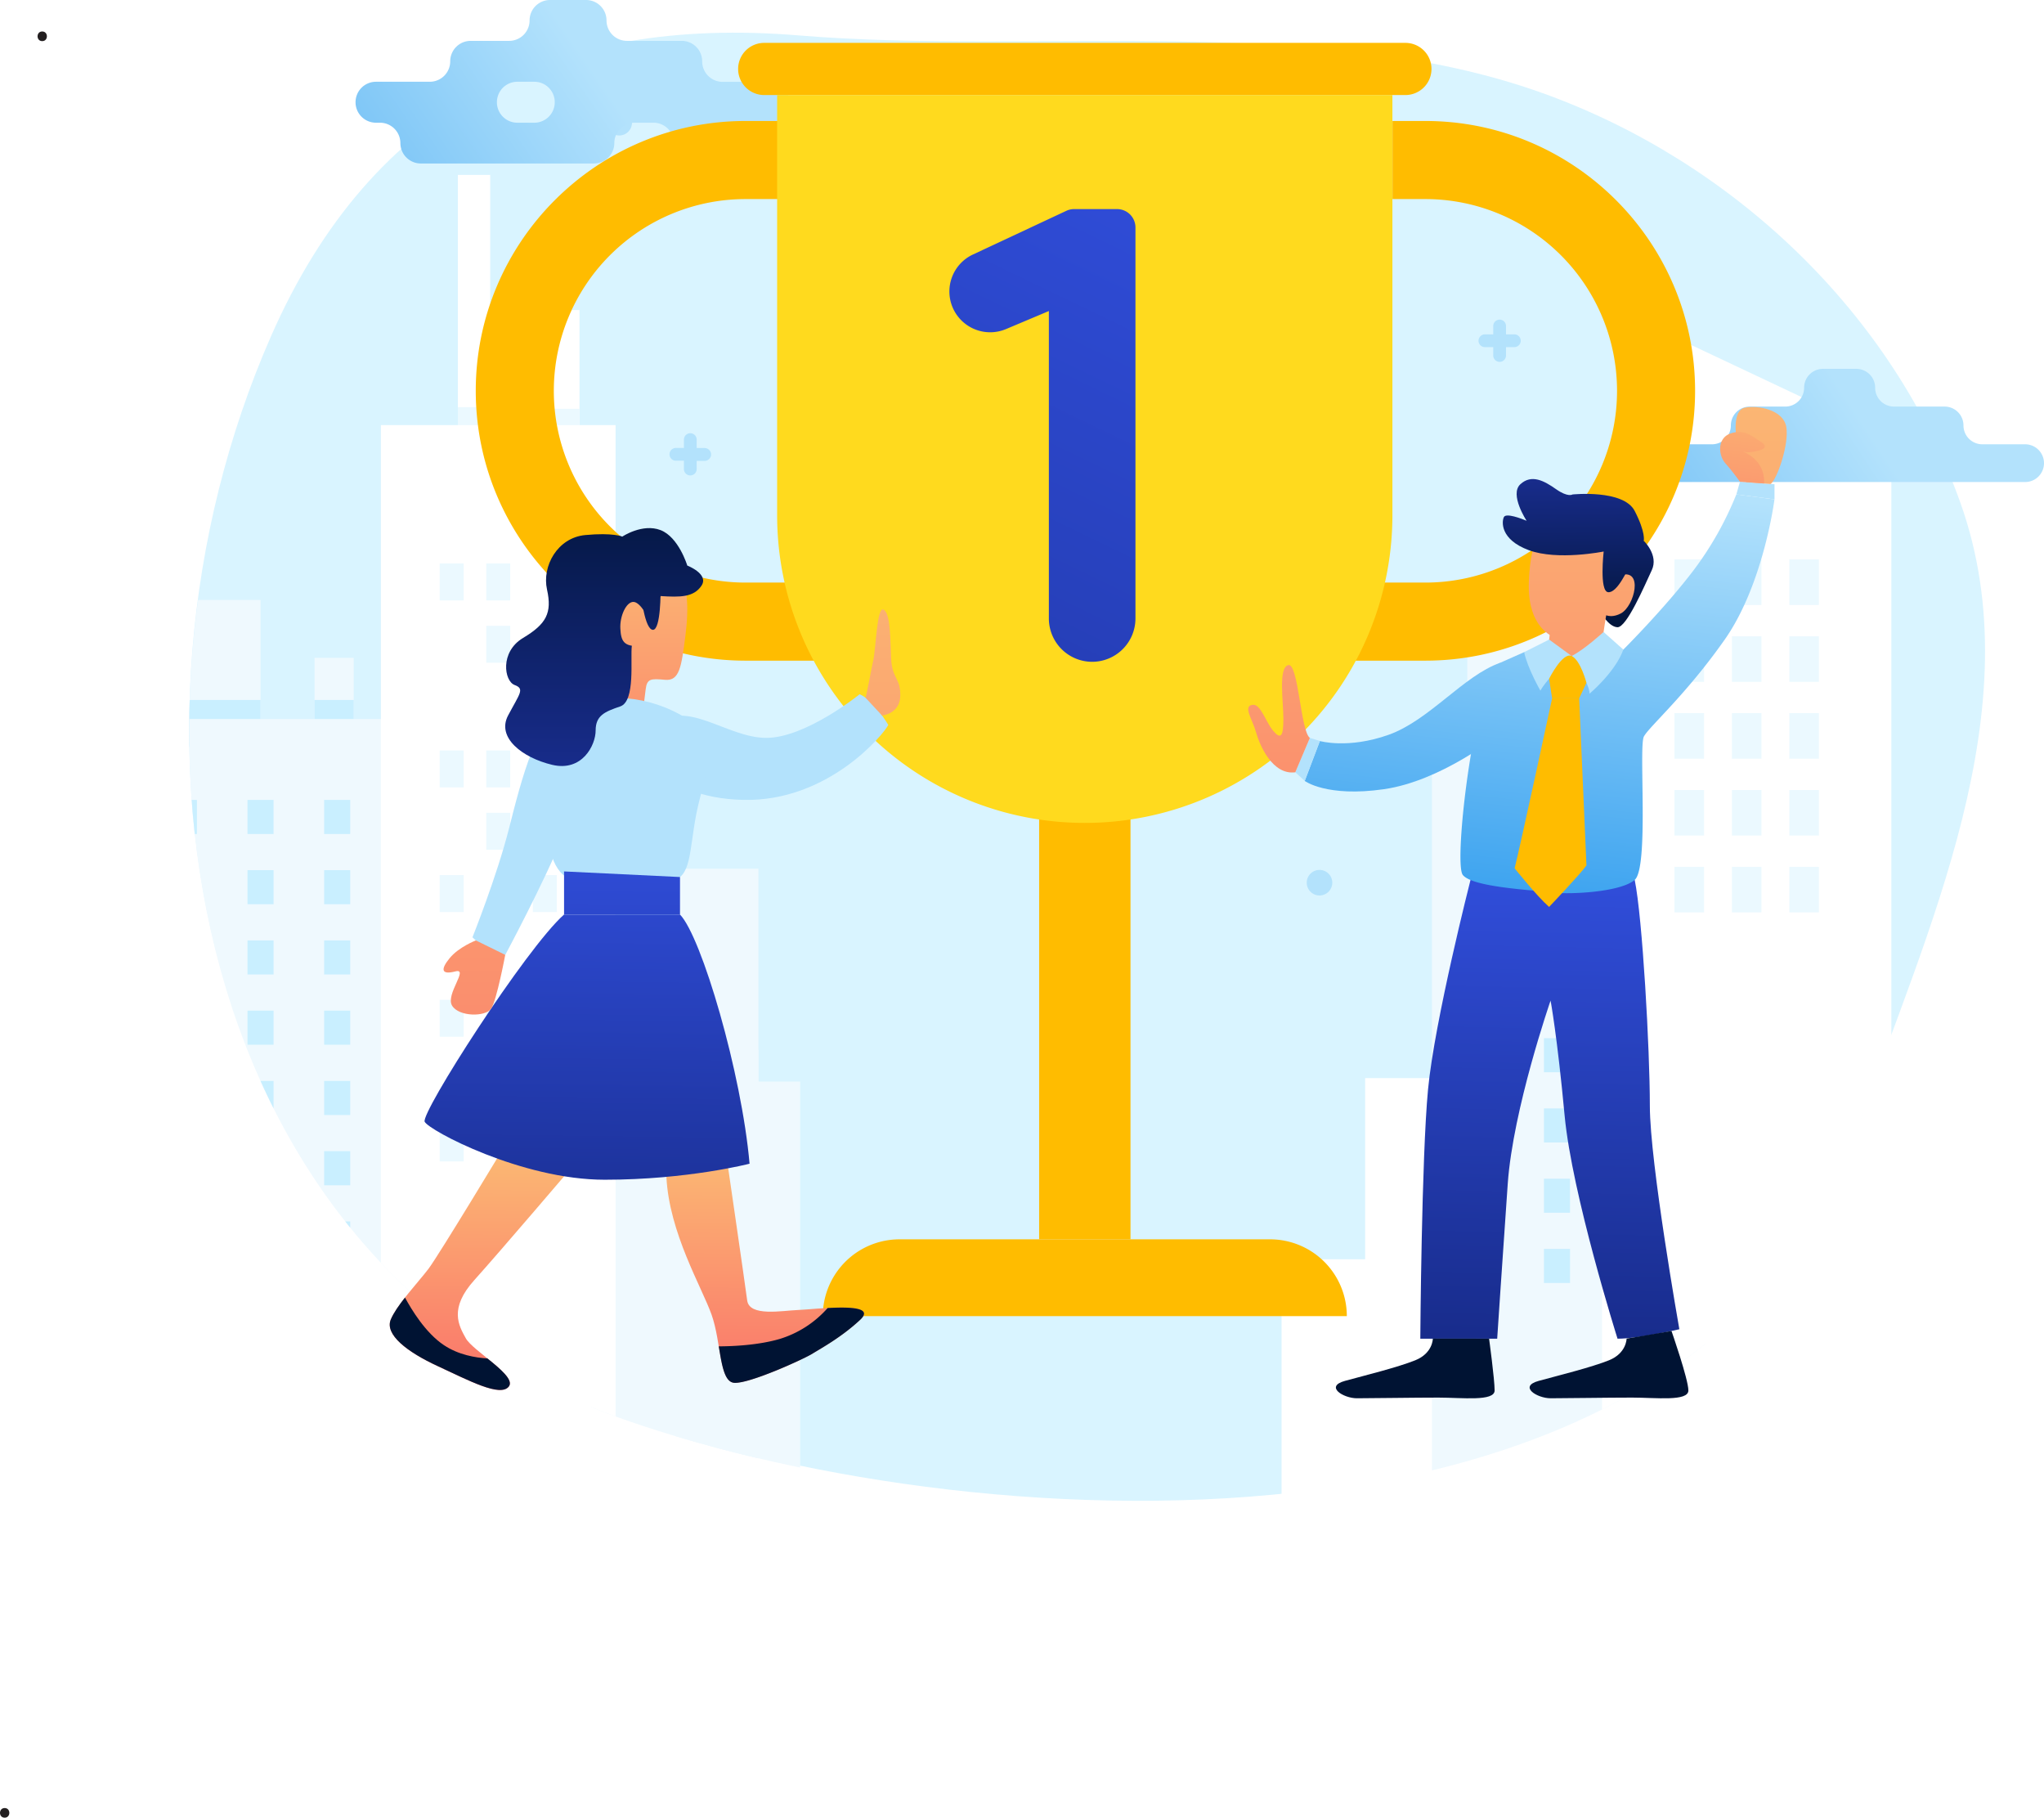 <svg id="Layer_1" data-name="Layer 1" xmlns="http://www.w3.org/2000/svg" xmlns:xlink="http://www.w3.org/1999/xlink" viewBox="0 0 1058.13 940.73"><defs><style>.cls-1{mask:url(#mask);}.cls-2{mix-blend-mode:multiply;fill:url(#linear-gradient);}.cls-3{fill:none;}.cls-4{fill:#d9f4ff;}.cls-5{clip-path:url(#clip-path);}.cls-6{fill:#fff;}.cls-7{fill:#eff9fe;}.cls-8{fill:#c9efff;}.cls-9{fill:#ebf9ff;}.cls-10{fill:url(#New_Gradient_Swatch);}.cls-11{fill:#b3e2fc;}.cls-12{fill:url(#New_Gradient_Swatch-2);}.cls-13{mask:url(#mask-2);}.cls-14{fill:url(#linear-gradient-2);}.cls-15{fill:#ffbc00;}.cls-16{fill:#ffda1e;}.cls-17{fill:url(#linear-gradient-3);}.cls-18{fill:url(#linear-gradient-4);}.cls-19{fill:url(#linear-gradient-5);}.cls-20{fill:url(#linear-gradient-6);}.cls-21{fill:url(#New_Gradient_Swatch_copy);}.cls-22{fill:url(#linear-gradient-7);}.cls-23{fill:url(#linear-gradient-8);}.cls-24{fill:url(#linear-gradient-9);}.cls-25{fill:#001333;}.cls-26{fill:url(#linear-gradient-10);}.cls-27{fill:url(#linear-gradient-11);}.cls-28{fill:url(#New_Gradient_Swatch_copy-2);}.cls-29{fill:url(#linear-gradient-12);}.cls-30{fill:url(#New_Gradient_Swatch-3);}.cls-31{fill:url(#New_Gradient_Swatch-4);}.cls-32{fill:url(#New_Gradient_Swatch_copy-3);}.cls-33{fill:url(#linear-gradient-13);}.cls-34{fill:url(#linear-gradient-14);}.cls-35{fill:url(#New_Gradient_Swatch_copy-4);}.cls-36{fill:url(#linear-gradient-15);}.cls-37{fill:url(#linear-gradient-16);}.cls-38{fill:url(#linear-gradient-17);}.cls-39{fill:url(#linear-gradient-18);}.cls-40{fill:#231f20;}.cls-41{filter:url(#luminosity-noclip-2);}.cls-42{filter:url(#luminosity-noclip);}</style><filter id="luminosity-noclip" x="195.78" y="-8642" width="832.64" height="32766" filterUnits="userSpaceOnUse" color-interpolation-filters="sRGB"><feFlood flood-color="#fff" result="bg"/><feBlend in="SourceGraphic" in2="bg"/></filter><mask id="mask" x="195.78" y="-8642" width="832.64" height="32766" maskUnits="userSpaceOnUse"><g class="cls-42"/></mask><linearGradient id="linear-gradient" x1="195.78" y1="784.58" x2="1028.42" y2="784.58" gradientUnits="userSpaceOnUse"><stop offset="0" stop-color="#333"/><stop offset="1" stop-color="#ccc"/></linearGradient><clipPath id="clip-path" transform="translate(-36.14 -61.49)"><path class="cls-3" d="M359.31,796.18c-224-78.43-272.42-355.88-182.84-559.8C229,116.84,323.81,70.35,449.77,80.79c122.06,10.11,269-11.74,384.77,29.79C932.6,145.74,1016,224.11,1051.1,322.92c37.86,106.6-18,221.53-53.28,323C916.73,879.28,547.84,862.19,359.31,796.18Z"/></clipPath><linearGradient id="New_Gradient_Swatch" x1="1007.4" y1="290.12" x2="767.9" y2="447.98" gradientUnits="userSpaceOnUse"><stop offset="0" stop-color="#b3e2fc"/><stop offset="1" stop-color="#2d9bee"/></linearGradient><linearGradient id="New_Gradient_Swatch-2" x1="348.2" y1="104.87" x2="104.29" y2="272.46" xlink:href="#New_Gradient_Swatch"/><filter id="luminosity-noclip-2" x="195.78" y="707.66" width="832.64" height="153.83" filterUnits="userSpaceOnUse" color-interpolation-filters="sRGB"><feFlood flood-color="#fff" result="bg"/><feBlend in="SourceGraphic" in2="bg"/></filter><mask id="mask-2" x="159.64" y="646.17" width="832.64" height="153.83" maskUnits="userSpaceOnUse"><g class="cls-41"><g transform="translate(-36.14 -61.49)"><g class="cls-1"><path class="cls-2" d="M580.49,709.9a1238.56,1238.56,0,0,0-358.25,45.76c-12.75,3.58-28.39,11.71-26.26,24.78,1.48,9.1,11.18,14.17,19.92,17.15,67,22.82,140.86,5.2,210.75,16.13,38.38,6,74.84,20.5,112.41,30.4C610.81,863,685.83,864.7,759.37,857.69c35.22-3.37,69.62-10,104.46-15.06,33.3-4.83,66.7-10.83,98.45-22.26a247.12,247.12,0,0,0,48.6-23.39c6-3.79,12-8.15,15.14-14.5,18.79-38.21-78.24-56-99.76-56.57-137.94-3.63-173.94-14.61-311.87-18.25Z"/></g></g></g></mask><linearGradient id="linear-gradient-2" x1="195.78" y1="784.58" x2="1028.42" y2="784.58" gradientUnits="userSpaceOnUse"><stop offset="0" stop-color="#2d9bee"/><stop offset="1" stop-color="#b3e2fc"/></linearGradient><linearGradient id="linear-gradient-3" x1="644.23" y1="155.2" x2="391.37" y2="679.65" gradientUnits="userSpaceOnUse"><stop offset="0" stop-color="#304dd9"/><stop offset="1" stop-color="#182c8c"/></linearGradient><linearGradient id="linear-gradient-4" x1="432.62" y1="661.78" x2="431.57" y2="794.31" gradientUnits="userSpaceOnUse"><stop offset="0" stop-color="#fbb773"/><stop offset="1" stop-color="#fa6c69"/></linearGradient><linearGradient id="linear-gradient-5" x1="286.01" y1="660.63" x2="284.96" y2="793.15" xlink:href="#linear-gradient-4"/><linearGradient id="linear-gradient-6" x1="365.54" y1="349.29" x2="365.54" y2="521.34" xlink:href="#linear-gradient-4"/><linearGradient id="New_Gradient_Swatch_copy" x1="348.91" y1="460.73" x2="348.91" y2="296.6" gradientUnits="userSpaceOnUse"><stop offset="0" stop-color="#182c8c"/><stop offset="1" stop-color="#001333"/></linearGradient><linearGradient id="linear-gradient-7" x1="493.2" y1="339.61" x2="493.2" y2="787.77" xlink:href="#linear-gradient-4"/><linearGradient id="linear-gradient-8" x1="322.34" y1="438.16" x2="319.35" y2="658.04" xlink:href="#linear-gradient-3"/><linearGradient id="linear-gradient-9" x1="342.16" y1="499.43" x2="339.17" y2="719.31" xlink:href="#linear-gradient-3"/><linearGradient id="linear-gradient-10" x1="281.72" y1="339.61" x2="281.72" y2="787.77" xlink:href="#linear-gradient-4"/><linearGradient id="linear-gradient-11" x1="364.49" y1="349.29" x2="364.49" y2="521.34" xlink:href="#linear-gradient-4"/><linearGradient id="New_Gradient_Swatch_copy-2" x1="373.07" y1="460.73" x2="373.07" y2="296.6" xlink:href="#New_Gradient_Swatch_copy"/><linearGradient id="linear-gradient-12" x1="843.46" y1="519.85" x2="838.2" y2="752.77" xlink:href="#linear-gradient-3"/><linearGradient id="New_Gradient_Swatch-3" x1="883.6" y1="314.61" x2="857.09" y2="557.14" xlink:href="#New_Gradient_Swatch"/><linearGradient id="New_Gradient_Swatch-4" x1="777.78" y1="303.05" x2="751.26" y2="545.57" xlink:href="#New_Gradient_Swatch"/><linearGradient id="New_Gradient_Swatch_copy-3" x1="877.89" y1="308.96" x2="878.55" y2="391.51" xlink:href="#New_Gradient_Swatch_copy"/><linearGradient id="linear-gradient-13" x1="851.38" y1="266.05" x2="851.38" y2="656.68" xlink:href="#linear-gradient-4"/><linearGradient id="linear-gradient-14" x1="873.43" y1="266.05" x2="873.43" y2="656.68" xlink:href="#linear-gradient-4"/><linearGradient id="New_Gradient_Swatch_copy-4" x1="850.41" y1="309.18" x2="851.07" y2="391.74" xlink:href="#New_Gradient_Swatch_copy"/><linearGradient id="linear-gradient-15" x1="851.6" y1="266.05" x2="851.6" y2="656.68" xlink:href="#linear-gradient-4"/><linearGradient id="linear-gradient-16" x1="698.27" y1="266.05" x2="698.27" y2="656.68" xlink:href="#linear-gradient-4"/><linearGradient id="linear-gradient-17" x1="947.87" y1="266.05" x2="947.87" y2="656.68" xlink:href="#linear-gradient-4"/><linearGradient id="linear-gradient-18" x1="942.47" y1="263.78" x2="927.75" y2="390.85" xlink:href="#linear-gradient-4"/></defs><title>office-best-achiever</title><path class="cls-4" d="M359.31,795.22c-224-78.43-272.42-355.88-182.84-559.8C229,115.88,323.81,69.39,449.77,79.83c122.06,10.11,269-11.74,384.77,29.79C932.6,144.78,1016,223.15,1051.1,322c37.86,106.6-18,221.53-53.28,323C916.73,878.32,547.84,861.23,359.31,795.22Z" transform="translate(-36.14 -61.49)"/><g class="cls-5"><rect class="cls-6" x="699.57" y="713.21" width="86.52" height="243" transform="translate(1449.53 1607.93) rotate(180)"/><rect class="cls-6" x="742.83" y="619.46" width="43.26" height="336.75" transform="translate(1492.79 1514.18) rotate(180)"/><rect class="cls-7" x="198.97" y="401.95" width="20.28" height="46.08" transform="translate(382.08 788.48) rotate(180)"/><rect class="cls-8" x="198.97" y="423.76" width="20.28" height="24.26" transform="translate(382.08 810.3) rotate(180)"/><rect class="cls-7" x="124.59" y="372" width="46.43" height="76.02" transform="translate(259.46 758.54) rotate(180)"/><rect class="cls-8" x="124.59" y="423.76" width="46.43" height="24.26" transform="translate(259.46 810.3) rotate(180)"/><rect class="cls-7" x="114.28" y="433.6" width="133.38" height="411.95" transform="translate(325.8 1217.67) rotate(180)"/><rect class="cls-8" x="203.95" y="475.48" width="13.5" height="17.64" transform="translate(385.25 907.11) rotate(180)"/><rect class="cls-8" x="167.8" y="450.35" width="13.5" height="17.64"/><rect class="cls-8" x="167.8" y="486.71" width="13.5" height="17.64"/><rect class="cls-8" x="167.8" y="523.06" width="13.5" height="17.64"/><rect class="cls-8" x="167.8" y="559.42" width="13.5" height="17.64"/><rect class="cls-8" x="167.8" y="595.78" width="13.5" height="17.64"/><rect class="cls-8" x="167.8" y="632.14" width="13.5" height="17.64"/><rect class="cls-8" x="164.27" y="475.48" width="13.5" height="17.64" transform="translate(305.89 907.11) rotate(180)"/><rect class="cls-8" x="128.13" y="450.35" width="13.5" height="17.64"/><rect class="cls-8" x="128.13" y="486.71" width="13.5" height="17.64"/><rect class="cls-8" x="128.13" y="523.06" width="13.5" height="17.64"/><rect class="cls-8" x="128.13" y="559.42" width="13.5" height="17.64"/><rect class="cls-8" x="128.13" y="595.78" width="13.5" height="17.64"/><rect class="cls-8" x="128.13" y="632.14" width="13.5" height="17.64"/><rect class="cls-8" x="124.59" y="475.48" width="13.5" height="17.64" transform="translate(226.54 907.11) rotate(180)"/><rect class="cls-8" x="88.45" y="450.35" width="13.5" height="17.64"/><rect class="cls-8" x="88.45" y="486.71" width="13.5" height="17.64"/><rect class="cls-8" x="88.45" y="523.06" width="13.5" height="17.64"/><rect class="cls-8" x="88.45" y="559.42" width="13.5" height="17.64"/><rect class="cls-8" x="88.45" y="595.78" width="13.5" height="17.64"/><rect class="cls-8" x="88.45" y="632.14" width="13.5" height="17.64"/><rect class="cls-7" x="870.11" y="416.18" width="20.28" height="46.08" transform="translate(1724.36 816.94) rotate(180)"/><rect class="cls-8" x="870.11" y="437.99" width="20.28" height="24.26" transform="translate(1724.36 838.76) rotate(180)"/><rect class="cls-7" x="795.73" y="386.23" width="46.43" height="76.02" transform="translate(1601.74 787) rotate(180)"/><rect class="cls-8" x="795.73" y="437.99" width="46.43" height="24.26" transform="translate(1601.74 838.76) rotate(180)"/><rect class="cls-7" x="777.42" y="447.84" width="141.38" height="411.95" transform="translate(1660.08 1246.13) rotate(180)"/><rect class="cls-8" x="875.08" y="489.71" width="13.5" height="17.64" transform="translate(1727.53 935.57) rotate(180)"/><rect class="cls-8" x="838.94" y="464.58" width="13.5" height="17.64"/><rect class="cls-8" x="838.94" y="500.94" width="13.5" height="17.64"/><rect class="cls-8" x="838.94" y="537.29" width="13.5" height="17.64"/><rect class="cls-8" x="838.94" y="573.65" width="13.5" height="17.64"/><rect class="cls-8" x="838.94" y="610.01" width="13.5" height="17.64"/><rect class="cls-8" x="838.94" y="646.37" width="13.5" height="17.64"/><rect class="cls-8" x="835.41" y="489.71" width="13.5" height="17.64" transform="translate(1648.17 935.57) rotate(180)"/><rect class="cls-8" x="799.26" y="464.58" width="13.5" height="17.64"/><rect class="cls-8" x="799.26" y="500.94" width="13.5" height="17.64"/><rect class="cls-8" x="799.26" y="537.29" width="13.5" height="17.64"/><rect class="cls-8" x="799.26" y="573.65" width="13.5" height="17.64"/><rect class="cls-8" x="799.26" y="610.01" width="13.5" height="17.64"/><rect class="cls-8" x="799.26" y="646.37" width="13.5" height="17.64"/><rect class="cls-8" x="795.73" y="489.71" width="13.5" height="17.64" transform="translate(1568.81 935.57) rotate(180)"/><rect class="cls-8" x="759.59" y="464.58" width="13.5" height="17.64"/><rect class="cls-8" x="759.59" y="500.94" width="13.5" height="17.64"/><rect class="cls-8" x="759.59" y="537.29" width="13.5" height="17.64"/><rect class="cls-8" x="759.59" y="573.65" width="13.5" height="17.64"/><rect class="cls-8" x="759.59" y="610.01" width="13.5" height="17.64"/><rect class="cls-8" x="759.59" y="646.37" width="13.5" height="17.64"/><rect class="cls-7" x="342.22" y="604.82" width="86.52" height="243" transform="translate(734.83 1391.14) rotate(180)"/><rect class="cls-7" x="385.48" y="511.06" width="43.26" height="336.75" transform="translate(778.09 1297.38) rotate(180)"/><rect class="cls-7" x="407.12" y="621.22" width="43.26" height="226.59" transform="translate(821.35 1407.54) rotate(180)"/><polygon class="cls-6" points="956.1 263.18 852.34 263.18 852.34 167.62 956.1 216.57 956.1 263.18"/><rect class="cls-6" x="829.33" y="241.02" width="149.78" height="507.79"/><rect class="cls-9" x="852.34" y="230.64" width="103.76" height="10.37"/><rect class="cls-9" x="866.85" y="448.62" width="15.29" height="23.58"/><rect class="cls-9" x="866.85" y="408.85" width="15.29" height="23.58"/><rect class="cls-9" x="866.85" y="369.08" width="15.29" height="23.58"/><rect class="cls-9" x="866.85" y="329.31" width="15.29" height="23.58"/><rect class="cls-9" x="866.85" y="289.53" width="15.29" height="23.58"/><rect class="cls-9" x="896.57" y="448.62" width="15.29" height="23.58"/><rect class="cls-9" x="896.57" y="408.85" width="15.29" height="23.58"/><rect class="cls-9" x="896.57" y="369.08" width="15.29" height="23.58"/><rect class="cls-9" x="896.57" y="329.31" width="15.29" height="23.58"/><rect class="cls-9" x="896.57" y="289.53" width="15.29" height="23.58"/><rect class="cls-9" x="926.3" y="448.62" width="15.29" height="23.58"/><rect class="cls-9" x="926.3" y="408.85" width="15.29" height="23.58"/><rect class="cls-9" x="926.3" y="369.08" width="15.29" height="23.58"/><rect class="cls-9" x="926.3" y="329.31" width="15.29" height="23.58"/><rect class="cls-9" x="926.3" y="289.53" width="15.29" height="23.58"/><rect class="cls-6" x="237.02" y="90.52" width="16.75" height="132.47"/><rect class="cls-9" x="237.02" y="210.72" width="16.75" height="12.27"/><rect class="cls-6" x="269.53" y="160.46" width="30.48" height="77.51"/><rect class="cls-6" x="233.32" y="281.49" width="121.5" height="564.07" transform="translate(552 1065.56) rotate(180)"/><rect class="cls-9" x="269.53" y="211.58" width="30.48" height="8.42"/><rect class="cls-9" x="275.85" y="581.96" width="12.4" height="19.13"/><rect class="cls-9" x="275.85" y="549.7" width="12.4" height="19.13"/><rect class="cls-9" x="275.85" y="452.92" width="12.4" height="19.13"/><rect class="cls-9" x="275.85" y="420.66" width="12.4" height="19.13"/><rect class="cls-9" x="275.85" y="356.13" width="12.4" height="19.13"/><rect class="cls-9" x="311.99" y="320.84" width="12.4" height="19.13" transform="translate(600.23 599.32) rotate(180)"/><rect class="cls-9" x="251.73" y="517.44" width="12.4" height="19.13"/><rect class="cls-9" x="251.73" y="420.66" width="12.4" height="19.13"/><rect class="cls-9" x="251.73" y="388.4" width="12.4" height="19.13"/><rect class="cls-9" x="251.73" y="323.87" width="12.4" height="19.13"/><rect class="cls-9" x="251.73" y="291.61" width="12.4" height="19.13"/><rect class="cls-9" x="227.62" y="581.96" width="12.4" height="19.13"/><rect class="cls-9" x="227.62" y="517.44" width="12.4" height="19.13"/><rect class="cls-9" x="227.62" y="452.92" width="12.4" height="19.13"/><rect class="cls-9" x="227.62" y="388.4" width="12.4" height="19.13"/><rect class="cls-9" x="227.62" y="291.61" width="12.4" height="19.13"/></g><path class="cls-10" d="M1052.58,281.67h0a9.76,9.76,0,0,0-9.76-9.76h-26.2a9.76,9.76,0,0,1-9.76-9.77h0a9.76,9.76,0,0,0-9.76-9.76H979.85a9.76,9.76,0,0,0-9.76,9.76h0a9.76,9.76,0,0,1-9.76,9.77h-18.4a9.76,9.76,0,0,0-9.76,9.76h0a9.77,9.77,0,0,1-9.77,9.76H896.69a9.77,9.77,0,0,0-9.76,9.77h0a9.76,9.76,0,0,0,9.76,9.76h187.82a9.76,9.76,0,0,0,9.76-9.76h0a9.77,9.77,0,0,0-9.76-9.77h-22.17A9.76,9.76,0,0,1,1052.58,281.67Z" transform="translate(-36.14 -61.49)"/><path class="cls-11" d="M363.3,125a6.6,6.6,0,1,1-6.6-6.6A6.61,6.61,0,0,1,363.3,125Z" transform="translate(-36.14 -61.49)"/><path class="cls-11" d="M725.83,518.31a6.61,6.61,0,1,1-6.61-6.6A6.6,6.6,0,0,1,725.83,518.31Z" transform="translate(-36.14 -61.49)"/><path class="cls-11" d="M327.17,657.14a6.6,6.6,0,1,1-6.6-6.6A6.61,6.61,0,0,1,327.17,657.14Z" transform="translate(-36.14 -61.49)"/><path class="cls-11" d="M401.12,293.35h-4.33V289a3.3,3.3,0,0,0-6.6,0v4.32h-4.33a3.31,3.31,0,0,0,0,6.61h4.33v4.32a3.3,3.3,0,0,0,6.6,0V300h4.33a3.31,3.31,0,0,0,0-6.61Z" transform="translate(-36.14 -61.49)"/><path class="cls-11" d="M820.09,234.54h-4.33v-4.33a3.3,3.3,0,1,0-6.6,0v4.33h-4.32a3.3,3.3,0,1,0,0,6.6h4.32v4.33a3.3,3.3,0,1,0,6.6,0v-4.33h4.33a3.3,3.3,0,0,0,0-6.6Z" transform="translate(-36.14 -61.49)"/><path class="cls-12" d="M399.64,93.22h0a10.58,10.58,0,0,0-10.57-10.58H360.7a10.57,10.57,0,0,1-10.58-10.57h0a10.58,10.58,0,0,0-10.58-10.58H320.87a10.58,10.58,0,0,0-10.58,10.58h0a10.58,10.58,0,0,1-10.58,10.57H279.78a10.58,10.58,0,0,0-10.57,10.58h0a10.58,10.58,0,0,1-10.58,10.58H230.78a10.58,10.58,0,0,0-10.58,10.57h0A10.58,10.58,0,0,0,230.78,125h2.06a10.57,10.57,0,0,1,10.57,10.57h0A10.58,10.58,0,0,0,254,146.1h89.58a10.58,10.58,0,0,0,10.58-10.58h0A10.57,10.57,0,0,1,364.72,125h9.7A10.57,10.57,0,0,1,385,135.52h0a10.58,10.58,0,0,0,10.58,10.58h11.61a10.58,10.58,0,0,0,10.58-10.58h0A10.57,10.57,0,0,1,428.33,125h5.9a10.58,10.58,0,0,0,10.57-10.58h0a10.57,10.57,0,0,0-10.57-10.57h-24A10.58,10.58,0,0,1,399.64,93.22ZM293.38,114.37h0A10.58,10.58,0,0,1,304,103.8h8.75a10.57,10.57,0,0,1,10.57,10.57h0A10.58,10.58,0,0,1,312.71,125H304A10.58,10.58,0,0,1,293.38,114.37Z" transform="translate(-36.14 -61.49)"/><g class="cls-13"><path class="cls-14" d="M580.49,709.9a1238.56,1238.56,0,0,0-358.25,45.76c-12.75,3.58-28.39,11.71-26.26,24.78,1.48,9.1,11.18,14.17,19.92,17.15,67,22.82,140.86,5.2,210.75,16.13,38.38,6,74.84,20.5,112.41,30.4C610.81,863,685.83,864.7,759.37,857.69c35.22-3.37,69.62-10,104.46-15.06,33.3-4.83,66.7-10.83,98.45-22.26a247.12,247.12,0,0,0,48.6-23.39c6-3.79,12-8.15,15.14-14.5,18.79-38.21-78.24-56-99.76-56.57-137.94-3.63-173.94-14.61-311.87-18.25Z" transform="translate(-36.14 -61.49)"/></g><rect class="cls-15" x="574.07" y="470.19" width="47.29" height="232.7" transform="translate(1159.3 1111.59) rotate(180)"/><path class="cls-15" d="M774,403.41H733.36V363H774a99.24,99.24,0,1,0,0-198.48H757V124.1h17c77,0,139.65,62.65,139.65,139.66S851,403.41,774,403.41Z" transform="translate(-36.14 -61.49)"/><path class="cls-15" d="M462.69,403.41H422.08c-77,0-139.65-62.65-139.65-139.65S345.08,124.1,422.08,124.1h17v40.42h-17a99.24,99.24,0,0,0,0,198.48h40.61Z" transform="translate(-36.14 -61.49)"/><path class="cls-15" d="M431.75,110.68H763.69a13.51,13.51,0,0,0,13.5-13.5h0a13.5,13.5,0,0,0-13.5-13.5H431.75a13.49,13.49,0,0,0-13.5,13.5h0A13.5,13.5,0,0,0,431.75,110.68Z" transform="translate(-36.14 -61.49)"/><path class="cls-16" d="M597.72,110.68h0A159.24,159.24,0,0,1,757,269.92V487.38a0,0,0,0,1,0,0H438.48a0,0,0,0,1,0,0V269.92A159.24,159.24,0,0,1,597.72,110.68Z" transform="translate(1159.3 536.57) rotate(180)"/><path class="cls-15" d="M462.08,742.63H733.36a39.75,39.75,0,0,0-39.75-39.74H501.82a39.74,39.74,0,0,0-39.74,39.74Z" transform="translate(-36.14 -61.49)"/><path class="cls-17" d="M579.11,381.58V222.46l-22.18,9.34a21.12,21.12,0,0,1-27.58-11.07h0a21.12,21.12,0,0,1,10.44-27.51l48.36-22.62a9.53,9.53,0,0,1,4-.9h22.27a9.53,9.53,0,0,1,9.52,9.53V381.58A22.44,22.44,0,0,1,601.54,404h0A22.44,22.44,0,0,1,579.11,381.58Z" transform="translate(-36.14 -61.49)"/><path class="cls-18" d="M411.75,656.73s10.07,69.08,11.18,77.73,18.14,5.3,26.51,5,42.57-4.79,32,5.07c-9.62,9-20.26,14.74-24.73,17.53s-32.64,15.63-40.45,15.07-6.7-20.93-11.72-35.16-22-42.39-23.42-71.42Z" transform="translate(-36.14 -61.49)"/><path class="cls-19" d="M333.41,664.15S294.89,709.33,281.68,724s-8.08,23.49-4.41,30.1,26.68,19.34,22.27,25-20.8-3.18-36.71-10.52-27.69-16.4-24.37-24.23,14.09-19.09,19.48-26.18S298.32,653,298.32,653Z" transform="translate(-36.14 -61.49)"/><path class="cls-11" d="M376.05,436.67c-11.95,10.59.71,37.74,44.8,38.8s73-34.22,75.13-38.8c0,0-7.4-12.7-14.81-15.88,0,0-27.87,22.58-48.33,22.58S391.57,422.91,376.05,436.67Z" transform="translate(-36.14 -61.49)"/><path class="cls-11" d="M329.8,426.88c-15.2,3.71-23.83,38.45-30.14,63.3s-18.94,56.41-18.94,56.41,9.08,9.07,17,9.07c0,0,20.11-37.47,30-61.93S338.64,424.73,329.8,426.88Z" transform="translate(-36.14 -61.49)"/><path class="cls-20" d="M386.17,357.22c6.22,5.89,6.72,18.47,4.71,33.93s-3,22.84-10.42,22.17-9.4-.67-10.08,5-1.67,13.43-1.67,13.43l-29.57-3s4-17.47,3.36-26.2-7.72-43,6.72-48S379.79,351.17,386.17,357.22Z" transform="translate(-36.14 -61.49)"/><path class="cls-11" d="M391.93,433.49c17.85,11.12,8.11,31.4,4.58,49.74S394,516,383.81,517.09s-37.74,0-48,0-15.88-9.88-17.29-32.45,1.41-57.85,16.58-60.32S370.43,420.09,391.93,433.49Z" transform="translate(-36.14 -61.49)"/><path class="cls-21" d="M358.29,339.21s10.42-7,19.82-3.36,13.82,18.34,13.82,18.34,11.38,4.37,7.35,10.42-11.09,6-21.17,5.37c0,0-14,19.17-14.88,25.71s2,28.68-6,31.4-12.74,4.7-12.74,12.43S337.46,461,322,457.32s-28.89-14.1-22.84-25.53S307.9,418,302.53,416s-7.73-17.08,4.36-24.33,15.12-12.95,12.43-25.05,5.38-26.87,19.82-28.22S358.29,339.21,358.29,339.21Z" transform="translate(-36.14 -61.49)"/><path class="cls-22" d="M492.75,431.79s9.23-.74,9.44-10.13-4.22-8.77-4.72-19.2-.29-23.29-3.84-25.42-4,19.78-5.43,26.25-3.17,16.7-4,19.31Z" transform="translate(-36.14 -61.49)"/><polygon class="cls-23" points="352.02 453.9 352.02 473.33 292 473.33 292 451 352.02 453.9"/><path class="cls-24" d="M388.17,534.82c11.14,11.49,31.88,82,36,128.93,0,0-31.91,8.3-75,8.3s-90.95-25.53-93.18-30,52.34-89.68,72.12-107.23Z" transform="translate(-36.14 -61.49)"/><path class="cls-25" d="M238.46,744.32c1.42-3.34,4.2-7.31,7.33-11.31,3.23,6,10.59,18.32,20.2,24.68,7.48,5,16.3,6.47,22.49,6.86,6.83,5.5,13.64,11.23,11.06,14.52-4.4,5.63-20.8-3.18-36.71-10.52S235.14,752.15,238.46,744.32Z" transform="translate(-36.14 -61.49)"/><path class="cls-26" d="M282.49,548.2s-8.78,3.34-13.57,9.17-4.37,8.75,2.92,6.87-5.21,11.88-1.67,17.71,17.28,5.88,20.2,1.59,7.32-27.88,7.32-27.88Z" transform="translate(-36.14 -61.49)"/><path class="cls-25" d="M439.79,754.45a54.18,54.18,0,0,0,24.8-16h0c11.6-.64,23.72-.32,16.82,6.11-9.62,9-20.26,14.74-24.73,17.53s-32.64,15.63-40.45,15.07c-5.05-.36-6.37-9-8-18.88C414.78,758.26,428.41,757.79,439.79,754.45Z" transform="translate(-36.14 -61.49)"/><path class="cls-27" d="M371.73,381.4S367.7,373,364,373s-7.05,7.39-6.72,13.77,1.68,9.4,9.75,9.07Z" transform="translate(-36.14 -61.49)"/><path class="cls-28" d="M378.11,366.62s.23,21-4,20.83S368,369.31,368,369.31Z" transform="translate(-36.14 -61.49)"/><path class="cls-29" d="M882.39,516.89c4,19.34,7.84,87.5,7.84,116.94S905.5,749.42,905.5,749.42s-21,4.9-32,4.9c0,0-23.59-74.69-27.4-115.58s-7.26-59.43-7.26-59.43-19.46,56.15-22.18,94.87-5.46,80.14-5.46,80.14h-39.8s.62-93.45,4-129,22-108.47,22-108.47Z" transform="translate(-36.14 -61.49)"/><path class="cls-30" d="M876.51,397.67s21.17-21.1,36.19-40.83A170.94,170.94,0,0,0,935,317.36l19.74,2.58s-5.58,43.82-25.74,72.54-39.07,45-41.85,50.17,2.69,67.8-4.77,74.24-34.36,7.69-43.58,6.43-40.25-2.57-45.4-9,6.88-104.29,19.31-109.8L825.16,399Z" transform="translate(-36.14 -61.49)"/><path class="cls-31" d="M812.72,404.51c-18.86,6.62-36.67,29.77-57.68,37.25S719.41,445,719.41,445l-7.83,20.66s11.4,8.54,41,4.27S811,442.47,811,442.47Z" transform="translate(-36.14 -61.49)"/><path class="cls-32" d="M887.07,341.38s7.83,7.38,4.15,15.22-13,29.74-17.79,29.51-9-8.3-9-8.3l9-40.12Z" transform="translate(-36.14 -61.49)"/><path class="cls-33" d="M853.42,329.12c-18.65-.67-24.93,9.31-25.83,33.63s13.21,29.73,17.72,29.73,21.62-3.3,27.93-24S870.23,329.72,853.42,329.12Z" transform="translate(-36.14 -61.49)"/><path class="cls-34" d="M864.47,377.81s3.74,4.84,10.75,1.15,11.89-23.4-.16-19.76C870.7,360.52,864.47,377.81,864.47,377.81Z" transform="translate(-36.14 -61.49)"/><path class="cls-35" d="M878.07,341.38s4.15,7.61,2.31,11.53-7.14,15.55-11.76,15.06-2.3-21.05-2.3-21.05-23.82,4.84-38.77-.7-14-14.9-12.88-17.13,9,.76,11.76,1.92c0,0-9-13.61-3.23-18.91s12.22-1.84,18.45,2.54,8.53,2.76,8.53,2.76,26.39-2.76,32.21,8.54,4.68,15.44,4.68,15.44Z" transform="translate(-36.14 -61.49)"/><path class="cls-36" d="M867.63,379.92s-3.47,19.74-3.16,27.71H835.56s3.1-15.81,3.1-21.52Z" transform="translate(-36.14 -61.49)"/><path class="cls-11" d="M849.73,401s9.52,14.83,9.29,19.48c0,0,13.28-11.07,17.49-22.8l-10.25-9.12S856.37,397.67,849.73,401Z" transform="translate(-36.14 -61.49)"/><path class="cls-11" d="M849.73,401s-12.4,11.06-16.16,17.93c0,0-6.64-11.51-8.41-19.92l12.94-6.52Z" transform="translate(-36.14 -61.49)"/><path class="cls-15" d="M838.07,412.77l1.56,10.16h14l3.77-8.05s-3-11.69-7.68-13.89S838.07,412.77,838.07,412.77Z" transform="translate(-36.14 -61.49)"/><path class="cls-15" d="M839.63,422.93s-16.55,76.83-19.41,87.93c0,0,11.37,14.31,17.85,20,0,0,15.73-16.47,19.34-21.48l-3.77-86.49Z" transform="translate(-36.14 -61.49)"/><polygon class="cls-11" points="898.87 255.87 900.73 249.32 918.61 250.61 918.61 258.44 898.87 255.87"/><polygon class="cls-11" points="683.27 383.48 678.09 381.9 670.55 399.69 675.44 404.13 683.27 383.48"/><path class="cls-37" d="M714.23,443.39c-4.8-3.43-5.94-39.05-11.2-37.69s-2.51,18.72-2.51,27.87-1.37,10.74-5.26,6.17-6.41-13.83-10.51-13.49c-5.49.46-.23,7.54,1.6,14.17s8.45,22.32,20.34,20.76Z" transform="translate(-36.14 -61.49)"/><path class="cls-38" d="M935,288s-2.3-14.07,4.37-15.5,19.79,1,21.46,9.78-4.76,27.45-8.1,29.7L940.12,311S935,297.68,935,288Z" transform="translate(-36.14 -61.49)"/><path class="cls-25" d="M807,754.32s2.87,21,2.87,26.79-16.8,3.69-29.1,3.69-35.25.35-42.22.35-16.81-6.09-6.15-9,27.27-7,36.39-10.66,9.11-11.21,9.11-11.21Z" transform="translate(-36.14 -61.49)"/><path class="cls-25" d="M901.43,750.32s8.74,25,8.74,30.79-16.81,3.69-29.11,3.69-35.25.35-42.22.35-16.8-6.09-6.14-9,27.27-7,36.38-10.66,9.11-11.21,9.11-11.21Z" transform="translate(-36.14 -61.49)"/><path class="cls-39" d="M936.87,310.81s-3.69-5.19-7.5-9.48-4.29-13.11,2.62-15.5,11.21,1.43,15,3.82,4.67,4.41-3.81,5.72a10.82,10.82,0,0,1-5-.24S950,299,949.37,311.71Z" transform="translate(-36.14 -61.49)"/><path class="cls-40" d="M58,82.78c3.22,0,3.22-5,0-5s-3.22,5,0,5Z" transform="translate(-36.14 -61.49)"/><path class="cls-40" d="M38.56,1002.22c3.21,0,3.22-5,0-5s-3.23,5,0,5Z" transform="translate(-36.14 -61.49)"/></svg>